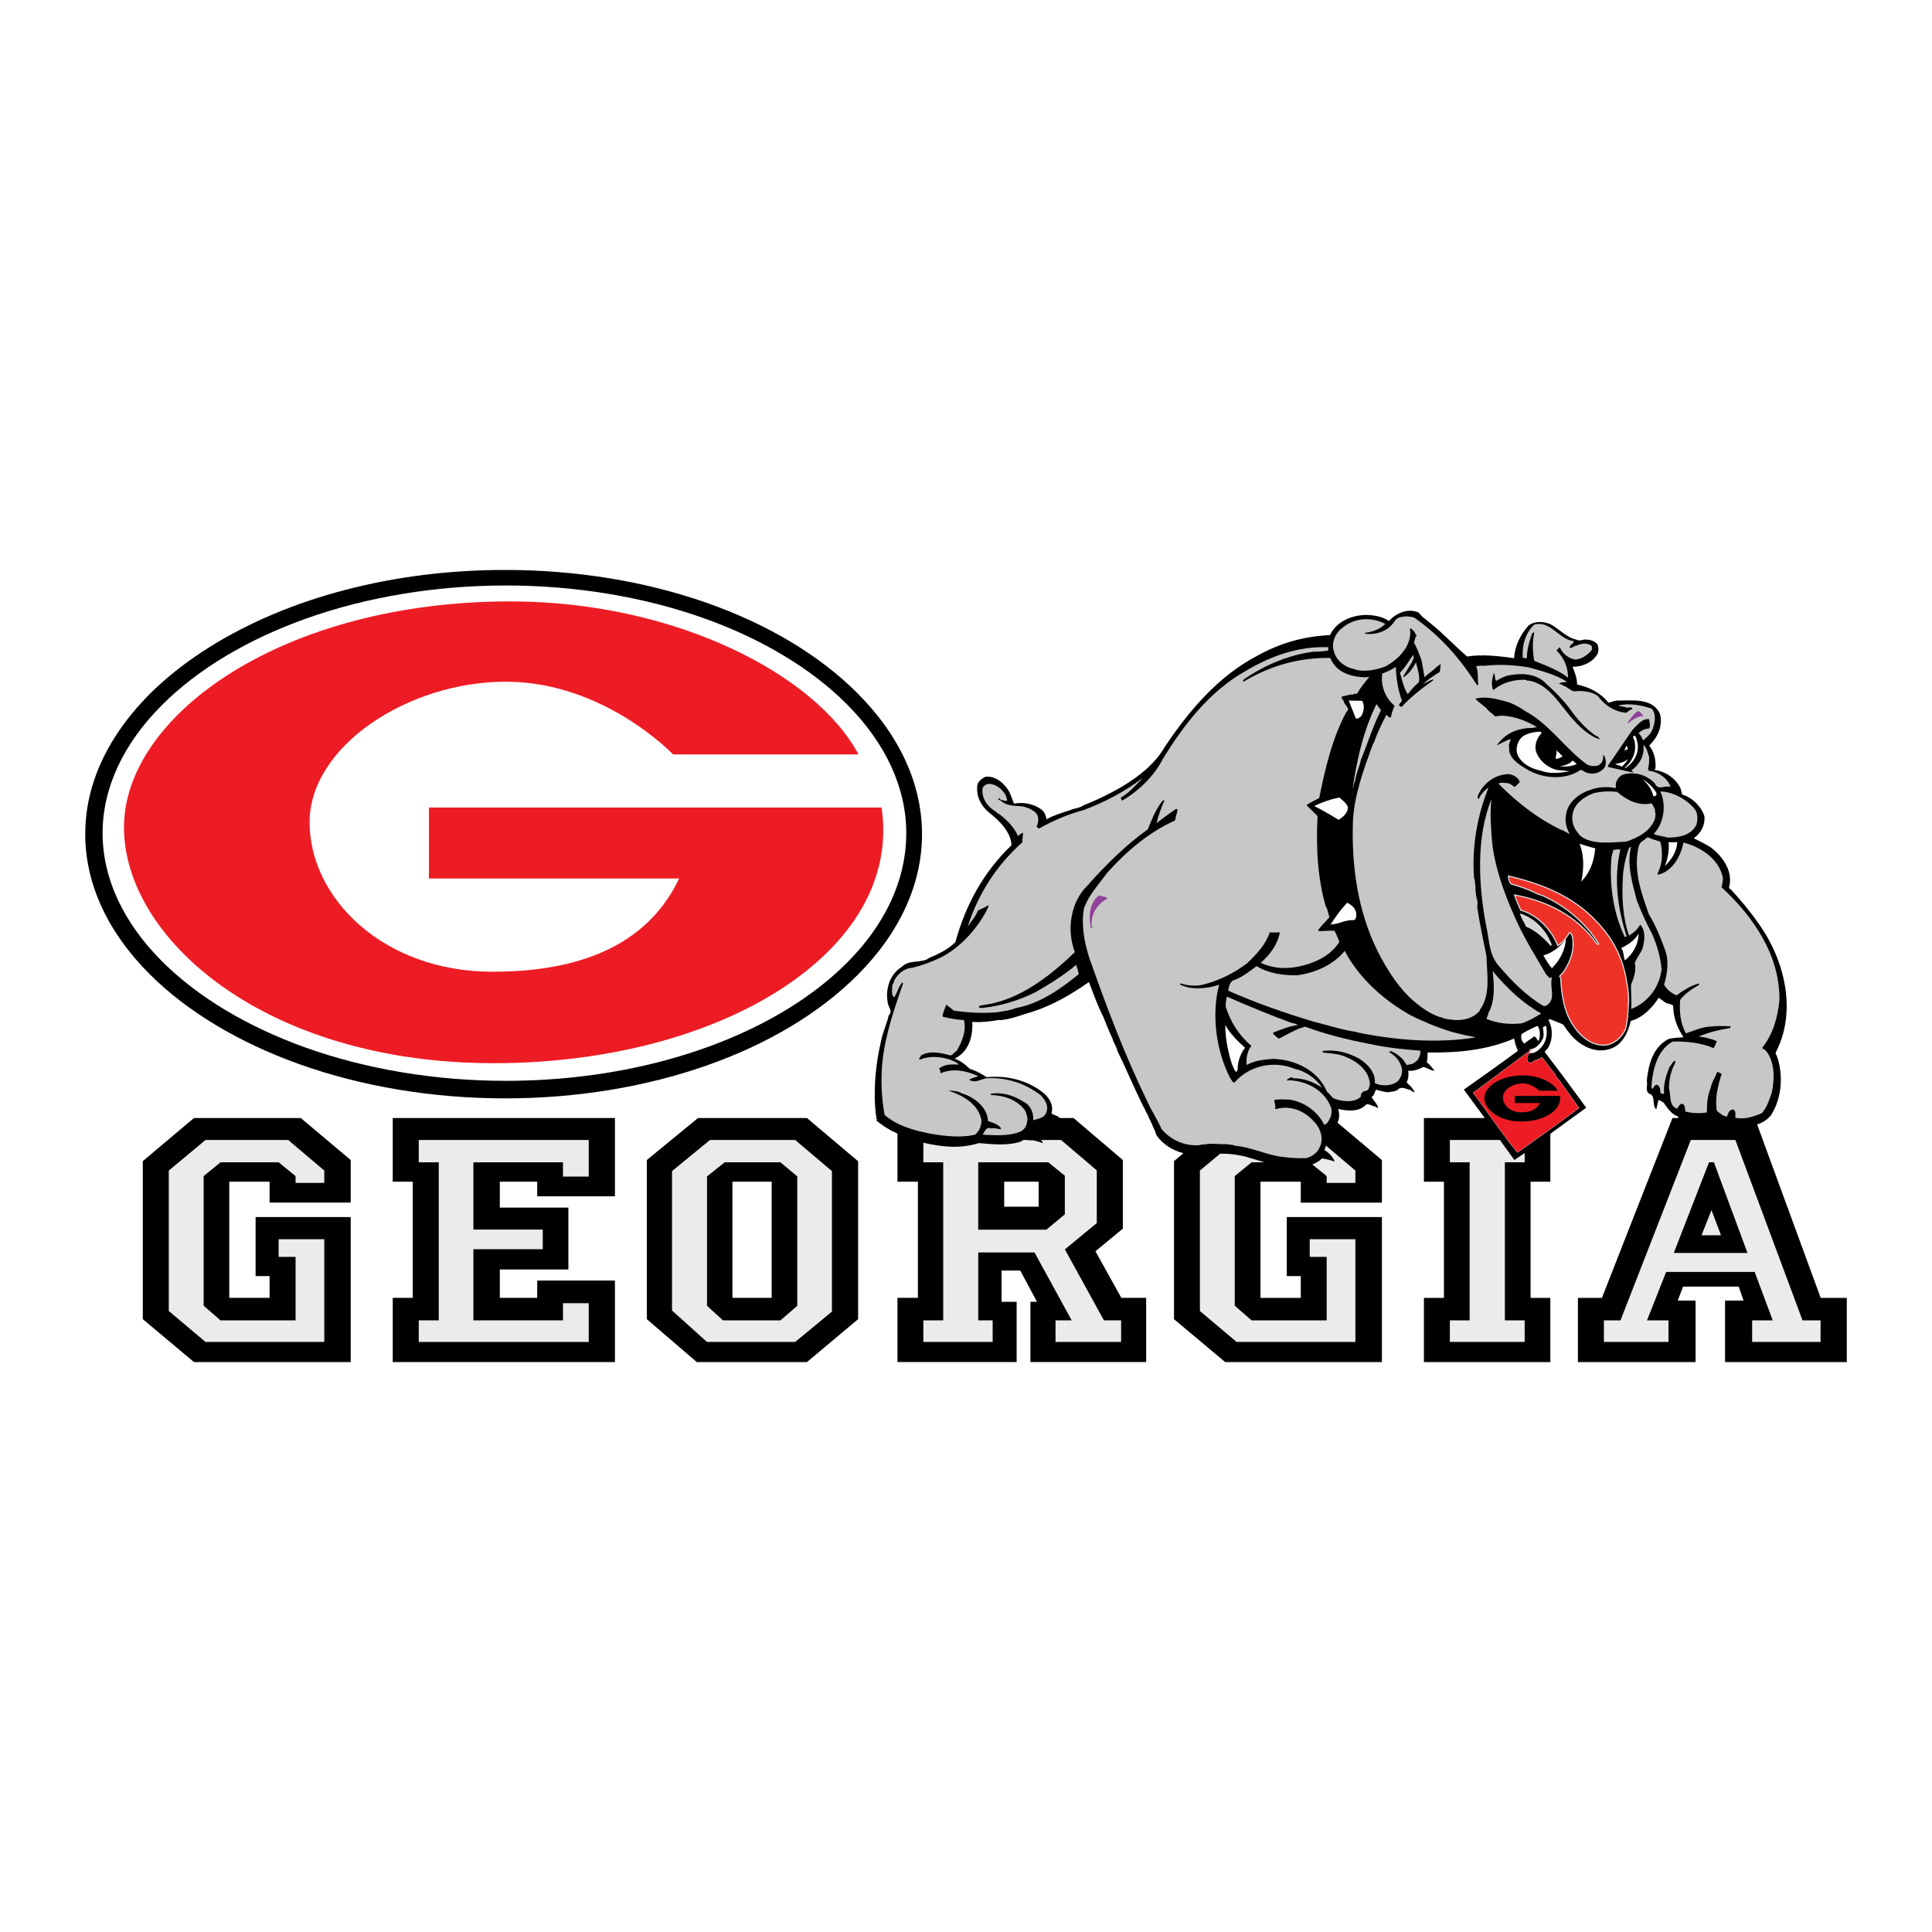 <?xml version="1.0" encoding="utf-8"?>
<!-- Generator: Adobe Illustrator 13.0.0, SVG Export Plug-In . SVG Version: 6.00 Build 14948)  -->
<!DOCTYPE svg PUBLIC "-//W3C//DTD SVG 1.0//EN" "http://www.w3.org/TR/2001/REC-SVG-20010904/DTD/svg10.dtd">
<svg version="1.0" id="Layer_1" xmlns="http://www.w3.org/2000/svg" xmlns:xlink="http://www.w3.org/1999/xlink" x="0px" y="0px"
	 width="192.756px" height="192.756px" viewBox="0 0 192.756 192.756" enable-background="new 0 0 192.756 192.756"
	 xml:space="preserve">
<g>
	<polygon fill-rule="evenodd" clip-rule="evenodd" fill="#FFFFFF" points="0,0 192.756,0 192.756,192.756 0,192.756 0,0 	"/>
	<polygon fill-rule="evenodd" clip-rule="evenodd" points="34.989,121.427 34.989,135.893 19.353,135.893 14.247,131.612 
		14.247,115.844 19.353,111.545 30.006,111.545 34.989,115.734 34.989,119.983 26.896,119.983 26.896,117.896 22.875,117.896 
		22.875,129.487 26.896,129.487 26.896,127.314 25.5,127.314 25.5,121.427 34.989,121.427 	"/>
	<polygon fill-rule="evenodd" clip-rule="evenodd" points="61.352,111.545 61.352,119.356 53.598,119.356 53.598,117.896 
		49.867,117.896 49.867,120.483 56.708,120.483 56.708,126.656 49.867,126.656 49.867,129.487 53.598,129.487 53.598,127.759 
		61.352,127.759 61.352,135.893 39.184,135.893 39.184,129.487 41.18,129.487 41.18,117.896 39.184,117.896 39.184,111.545 
		61.352,111.545 	"/>
	<polygon fill-rule="evenodd" clip-rule="evenodd" points="85.616,115.862 85.616,131.612 80.51,135.893 69.517,135.893 
		64.534,131.612 64.534,115.734 69.64,111.545 80.51,111.545 85.616,115.862 	"/>
	<path fill-rule="evenodd" clip-rule="evenodd" d="M142.098,61.677c0.534,0.453,1.028,0.822,1.521,1.274l0.082-0.041l-0.082,0.041
		c0.904,0.822,1.85,1.768,2.754,2.549c1.521-0.247,3.166-0.041,4.687,0.165c0.082-1.233,0.616-2.302,1.397-3.207
		c0.535-0.493,1.438-0.493,2.179-0.206c0.904,0.452,1.562,1.315,2.631,1.562c0.37,0.205,0.617-0.042,0.986,0
		c0.371,0,0.823,0.123,1.11,0.452c0.165,0.329,0.165,0.904-0.123,1.192c-0.493,0.699-1.438,1.069-2.343,1.069
		c0.205,0.534,0.452,1.11,0.452,1.768c1.15,0.247,2.302,0.781,3.124,1.809c0.287-0.041,0.575-0.205,0.904-0.205
		c1.479,0,3.494-0.288,4.234,1.315c0.329,1.233-0.247,2.384-1.069,3.166c0.493,0.658,0.699,1.439,0.617,2.343
		c-0.083,0-0.083,0-0.083,0.083c1.069,0.164,2.098,0.822,2.591,1.85l0.164,0.617c0.986,0.288,1.932,1.192,2.22,2.179
		c0.082,0.904-0.37,1.685-1.068,2.179c0.534,0.288,1.109,0.534,1.686,0.904c1.15,0.863,2.179,2.261,1.891,3.782
		c-0.041,0.164-0.123,0.329,0.082,0.37c0.986,1.069,2.056,2.343,2.837,3.494c2.59,3.618,3.822,8.715,1.686,12.826
		c-0.042,0.165,0.123,0.329,0.164,0.494c0.617,1.932,0.411,4.151-0.658,5.796c-0.376,0.445-0.846,0.727-1.363,0.885l6.342,17.307
		h2.604v6.405h-12.144v-6.137h1.845l-0.484-1.389h-5.555l-0.528,1.389h1.779v6.137h-11.738v-6.405h2.394l7.038-17.942h0.597
		c-0.014-0.099-0.053-0.178-0.157-0.208c-0.576-0.205-1.028-0.904-1.315-1.315c-0.165-0.082-0.329-0.287-0.534-0.246
		c-0.083,0.328-0.124,0.616-0.206,0.904c-0.493-0.452,0-1.356-0.699-1.562c-0.452-0.288-0.123-0.863-0.246-1.315
		c0.164-1.604,0.616-3.289,2.097-4.111c0.493-0.164,1.068-0.164,1.562-0.205c-0.616-0.945-1.027-1.974-1.027-3.166
		c-0.206-0.164-0.493-0.164-0.699-0.246c-0.287-0.206-0.534-0.37-0.739-0.534c-0.658,1.027-1.645,2.014-2.755,2.302
		c-0.123,0.165-0.123,0.452-0.246,0.699c-0.247,0.822-0.823,1.727-1.728,2.056c-1.438,0.575-2.959-0.165-3.946-1.233
		c-0.329-0.37-0.616-0.781-0.863-1.151c-0.452-0.205-0.904-0.37-1.315-0.534c-0.041,0-0.123,0.082-0.164,0.082
		c0.493,0.822,0.452,2.138-0.124,2.919c-0.082,0.082-0.328,0.205-0.164,0.37c1.356,1.768,2.755,3.658,4.069,5.467
		c-1.214,0.865-2.397,1.74-3.582,2.6v4.781h-1.974v11.592h1.974v6.405h-12.613v-6.405h1.996v-11.592h-1.996v-6.351h6.074
		c-0.696-0.945-1.392-1.889-2.088-2.839c1.81-1.274,3.659-2.59,5.386-3.864c-0.164-0.411-0.288-0.781-0.37-1.233
		c-2.672,1.151-5.591,1.439-8.633,1.397c0,0.329,0,0.658-0.082,0.987c0.328,0.205,0.534,0.575,0.781,0.822
		c-0.411,0-0.74-0.288-1.11-0.37c-0.534,0.246-0.986,0.452-1.521,0.37c0.041,0.328,0.041,0.822-0.164,1.15
		c0.164,0.247,0.493,0.411,0.616,0.699c0.083,0.082,0.165,0.205,0.165,0.329c-0.123-0.041-0.288-0.165-0.411-0.247
		c-0.37-0.082-0.904-0.411-1.233-0.041c-0.329,0.247-0.658,0.164-1.028,0.288c-0.041-0.124-0.082,0-0.164-0.041l0,0
		c-0.329-0.083-0.698-0.124-0.986-0.247c-0.165,0.247-0.165,0.576-0.452,0.74c0.205,0.37,0.616,0.74,0.657,1.109
		c-0.123-0.041-0.205-0.123-0.329-0.164c-0.287-0.041-0.575-0.288-0.862-0.205c-0.699,0.781-1.892,0.657-2.796,0.451
		c0.117,0.429,0.16,0.931-0.08,1.366l4.438,3.73v4.249h-8.093v-2.088h-4.021v11.592h4.021v-2.173h-1.396v-5.888h9.489v14.466
		h-15.637l-5.105-4.28v-15.769l0.936-0.788c-1.054-0.273-2.031-0.856-2.68-1.786c-0.123-0.247-0.123-0.493-0.288-0.699
		c-0.164-0.493-0.411-0.863-0.616-1.397c-0.165-0.205-0.247-0.535-0.411-0.781c-0.904-1.809-1.686-3.7-2.59-5.55
		c-0.082-0.411-0.37-0.781-0.493-1.233c-0.329-0.698-0.617-1.397-0.904-2.138c-0.576-1.151-0.987-2.302-1.439-3.494
		c-1.768,1.233-3.617,2.302-5.509,2.919l-0.123,0.041c-1.027,0.288-1.973,0.699-3.042,0.822c-0.123,0.041-0.205,0-0.329,0
		c-0.904,0.164-1.686,0.247-2.63,0.205c-0.083,0.124,0.041,0.165,0,0.288c0,1.397-0.453,2.713-1.768,3.371
		c0.576,0.206,1.069,0.575,1.521,1.027c0.617,0.165,1.151,0.493,1.685,0.822c2.098-0.205,4.07,0.329,5.592,1.521
		c0.616,0.493,1.109,1.233,0.863,2.097c0.246,0.164,0.534,0.205,0.739,0.37c0.028,0.027,0.06,0.056,0.094,0.084h1.369l4.918,4.189
		v6.849l-2.734,2.253l2.582,4.651h2.481v6.405h-11.551v-6.009h0.658l-1.671-3.124h-1.865v3.124h1.504v6.009h-11.89v-6.405h2.04
		v-11.592h-2.04v-4.798c-0.754-0.326-1.453-0.756-2.106-1.309c0-0.041,0.082-0.082,0.082-0.082c0-0.082-0.082-0.082-0.123-0.123
		c0.123-0.082,0-0.247,0-0.329c-0.288-2.426-0.042-5.016,0.493-7.317c0.165-0.904,0.576-1.727,0.781-2.631
		c0.411-0.411,0-0.781-0.083-1.192c-0.288-1.479,0.206-2.919,1.398-3.659c0.781-0.781,1.973-0.288,2.754-0.904
		c0.905-0.37,1.85-0.822,2.59-1.562c0.986-3.659,2.795-6.989,5.59-9.661c-0.041-1.315-1.233-2.467-2.22-3.248
		c-0.781-0.617-1.315-1.604-1.192-2.672c0-0.37,0.411-0.699,0.781-0.904c1.028-0.164,1.974,0.699,2.426,1.521
		c0.164,0.411,0.329,0.781,0.452,1.151c0.904-0.164,1.891,0,2.672,0.535c0.37,0.247,0.534,0.699,0.575,1.028
		c0.74-0.411,1.562-0.658,2.344-0.905c0.452-0.206,0.986-0.206,1.356-0.493c1.069-0.411,2.097-0.904,3.165-1.48
		c1.81-0.986,3.823-2.425,4.893-4.275c2.343-3.536,5.344-7.112,9.208-9.126c2.261-1.274,4.646-1.973,7.317-2.097
		c0.658-1.397,2.22-2.014,3.7-2.014c0.739,0.041,1.562,0.164,2.179,0.617c0.699-0.781,1.768-1.233,2.713-0.946
		C141.646,61.061,141.769,61.513,142.098,61.677L142.098,61.677z"/>
	<path fill-rule="evenodd" clip-rule="evenodd" d="M50.384,56.863c-11.078,0-21.543,2.731-29.468,7.69
		c-3.863,2.418-6.906,5.231-9.042,8.362c-2.236,3.277-3.37,6.745-3.37,10.309c0,4.933,2.219,9.76,6.417,13.957
		c3.718,3.719,8.885,6.828,14.942,8.992c6.247,2.232,13.343,3.412,20.521,3.412c14.316,0,27.459-4.596,35.157-12.293
		c4.219-4.219,6.449-9.084,6.449-14.068s-2.23-9.849-6.449-14.068C77.843,61.459,64.701,56.863,50.384,56.863L50.384,56.863z"/>
	
		<path fill-rule="evenodd" clip-rule="evenodd" fill="#EE3228" stroke="#DCDDDE" stroke-width="0.111" stroke-miterlimit="2.613" d="
		M159.864,92.581c1.356,1.603,2.138,3.412,2.426,5.385c0.164,0.781,0.246,1.645,0.164,2.426c-0.041,0.78-0.082,1.562-0.288,2.302
		c-0.328,0.781-1.068,1.438-1.891,1.562c-1.397,0.164-2.549-0.822-3.248-1.851c-0.986-1.397-1.232-3.165-1.314-4.851
		c-0.288-0.205,0.164-0.37,0.246-0.534c0.534-0.781,0.986-1.768,0.986-2.755c0-0.411,0-0.863-0.246-1.192h-0.124
		c-0.287,0.452-0.616,0.945-1.15,1.274c-0.617-1.562-2.015-3.083-3.7-3.535c-0.205-0.494-0.452-0.987-0.616-1.521
		c3.206,0.575,6.248,2.096,8.222,4.892c0,0,0.082,0.082,0.164,0v-0.041c-1.397-2.179-3.371-3.782-5.55-4.769
		c-0.287-0.123-0.575-0.165-0.822-0.329c-0.78-0.371-1.562-0.617-2.384-0.864c-0.123-0.205-0.247-0.493-0.247-0.781
		C154.027,88.223,157.397,89.58,159.864,92.581L159.864,92.581z"/>
	<path fill-rule="evenodd" clip-rule="evenodd" fill="#C7C7C6" d="M141.153,61.654c2.549,1.809,4.521,4.029,6.207,6.701
		c0.041,0,0.123,0,0.123-0.082c-0.082-0.534,0.041-1.233-0.205-1.768c0.205-0.124,0.575-0.083,0.863-0.083
		c1.397-0.164,2.96-0.082,4.398,0.165c1.315,0.37,2.631,0.699,3.823,1.439c-0.247,0.041-0.657,0.041-0.822,0.165
		c0.124,0.082,0.288,0.082,0.411,0.206c0.411,0.123,0.658,0.452,1.069,0.575c0.821-0.082,1.809,0,2.425,0.494
		c0.658,0.904,1.604,1.521,2.755,1.644c0.205,0,0.328-0.329,0.616-0.329l0.041-0.123c-0.164-0.165-0.411,0-0.657-0.082
		c-0.165-0.083-0.452-0.083-0.699-0.165c0.082,0,0,0,0-0.041c1.151-0.247,2.261,0,3.289,0.329c0.411,0.452,0.369,1.233,0.164,1.809
		c-0.123,0.576-0.534,0.986-1.027,1.356c-0.123-0.247-0.206-0.534-0.452-0.699c0.287-0.329,0.698-0.453,1.068-0.494
		c0.164-0.288,0-0.575,0-0.904c-0.657-0.123-1.11,0.493-1.645,1.028c-0.822,1.151-1.603,2.384-2.466,3.577
		c0,0.082-0.041,0.165,0.082,0.165c0.781,0.164,1.604,0.37,2.384,0.534c0.082-0.124-0.041-0.124-0.164-0.165
		c0.863-0.658,1.356-1.521,1.233-2.59c0.37,0.329,0.411,0.781,0.575,1.233c0,0.329,0,0.781-0.123,1.151l0.082,0.083
		c-0.082,0-0.082,0.041-0.082,0.041c0.164,0.123,0.287,0.123,0.411,0.123c0.781,0.206,1.562,0.74,1.85,1.562
		c-0.575-0.206-1.233,0.411-1.562-0.329c-0.78-0.863-2.014-1.233-3.165-0.904c-0.37,0.123-0.616,0.493-0.74,0.863v0.493
		c-0.821-0.164-1.686-0.123-2.384,0.124c-1.192,0.329-2.426,1.233-2.59,2.548c-0.124,0.658,0.041,1.316,0.37,1.891
		c-0.247-0.082-0.494-0.247-0.699-0.37h-0.082c-2.344-1.11-4.48-2.754-6.331-4.646c0.288-0.164,0.617-0.041,0.986-0.041
		c0.165,0.083,0.411,0.165,0.576,0.37c0.205-0.041,0.411-0.329,0.575-0.493c-0.164-0.453-0.616-0.699-1.068-0.781
		c-1.316,0-2.467,0.822-3.043,1.973c-0.041,0.082-0.164,0.37-0.041,0.493c0.165,0,0.082-0.165,0.206-0.288
		c0.206-0.288,0.493-0.658,0.822-0.822c-1.11,2.713-1.686,5.919-1.439,9.044c0.124,0.165,0.042,0.37,0.124,0.617
		c0,0.493,0.041,1.069,0.164,1.521c0.123,0.206,0,0.617,0.041,0.863c0.247,1.604,0.576,3.124,0.904,4.728
		c0.042,1.767,0.452,3.906-0.657,5.385v0.082c-0.863,0.987-2.138,1.069-3.371,0.822c-0.247-0.041-0.452-0.164-0.699-0.205
		c-0.821-0.288-1.562-0.781-2.22-1.315c-1.686-1.316-3.001-3.413-3.946-5.304c-1.932-3.946-2.59-8.386-2.426-12.99
		c0.165-2.631,1.069-5.056,1.933-7.441c0.041-0.082,0.082-0.206,0.164-0.329c0.329-0.945,0.781-1.85,1.233-2.754
		c0.164,0.124,0.288,0.329,0.452,0.247c0.083-0.411,0.206-0.781,0.37-1.151c-0.945-0.781-1.397-2.014-1.233-3.207
		c0.452-0.165,0.904-0.37,1.356-0.658c0.042,1.11,0.206,2.261,0.617,3.371c-0.041,0.123-0.329,0.288-0.288,0.493l0.247,0.123
		c0.863-0.945,2.055-1.891,3.124-2.631c0,0,0.082-0.082,0-0.123c-0.329,0.123-0.658,0.329-0.986,0.452
		c0.493-0.411,1.109-0.863,1.686-1.192c0-0.288,0.082-0.534,0.082-0.781c-0.165,0.123-0.288,0.164-0.452,0.329
		c-0.37,0.37-0.822,0.617-1.151,0.987c-0.164-0.617-0.164-1.315-0.411-1.974c-0.205-0.452-0.37-1.027-0.657-1.479
		c0.082-0.165,0.082-0.453,0.205-0.617c0.164-0.206-0.164-0.206-0.123-0.452c-0.165-0.083-0.206-0.288-0.452-0.37
		c-0.041,0.041-0.041,0.165,0,0.288c0.082,1.48-1.11,2.795-2.508,3.536c-0.904,0.329-1.85,0.534-2.919,0.329
		c-0.041-0.123-0.123,0-0.164-0.082c-0.904-0.165-1.769-0.822-2.015-1.727c-0.288-0.822,0.082-1.809,0.781-2.343
		c1.233-1.069,2.919-1.151,4.316-0.452v0.041c-0.493,0.494-1.274,0.781-1.974,0.863c-0.041,0-0.041,0.041-0.041,0.082
		c1.11,0.165,2.344-0.247,2.96-1.233c0.288-0.452,0.781-0.452,1.233-0.494C140.619,61.531,140.947,61.531,141.153,61.654
		L141.153,61.654z"/>
	<path fill-rule="evenodd" clip-rule="evenodd" fill="#C7C7C6" d="M156.733,63.915c0.123,0,0.247,0.042,0.288,0.083
		c-0.041,0.247-0.493,0.37-0.411,0.658c0.287,0,0.452-0.247,0.698-0.247c0.452-0.206,0.946-0.288,1.398-0.041
		c0.123,0.082,0.164,0.288,0.123,0.452c-0.411,0.534-1.028,0.945-1.686,0.986c-0.616-0.123-1.233-0.534-1.521-1.233
		c-0.123,0.082-0.246,0.247-0.328,0.329c0.78,0.74,1.15,1.686,1.15,2.713c-0.986-0.781-2.179-1.192-3.37-1.686
		c-0.165-0.863-0.206-1.932,0-2.795c-0.041-0.123-0.124,0.041-0.206,0.041c-0.288,0.822-0.534,1.645-0.534,2.508
		c-0.082,0-0.247-0.041-0.411-0.041c-0.082-1.233,0.246-2.467,1.151-3.33C154.596,61.901,155.459,63.586,156.733,63.915
		L156.733,63.915z"/>
	<path fill-rule="evenodd" clip-rule="evenodd" fill="#C7C7C6" d="M132.521,64.573c0,0.123,0,0.247,0,0.329
		c-0.452,0.083-1.028,0.124-1.521,0.124c-2.467,0.329-4.892,1.356-6.947,2.795c-0.082,0.082,0,0.124,0,0.206
		c0.164-0.082,0.329-0.206,0.411-0.247c2.549-1.439,5.262-2.179,8.263-2.138c0.575,1.479,2.138,1.932,3.659,1.932
		c0.082-0.083,0.164,0,0.246-0.083c-0.411,0.576-0.863,1.028-1.191,1.645c-0.124,0.165-0.329,0-0.453,0.165
		c-0.328-0.042-0.657,0.123-1.027,0.165c-0.329,0.164,0.123,0.329,0.123,0.575c0.083,0.329,0.699,0.658,0.247,0.987
		c-1.439,2.672-2.138,5.755-2.714,8.592c-0.452,0.247-0.821,0.411-1.273,0.699c0.328,0.37,0.78,0.74,1.109,1.11
		c-0.164,3.042,0,6.208,0.822,9.003c0.206,0.288,0.206,0.658,0.37,1.069c-0.37,0.452-0.904,0.905-1.151,1.356
		c0.288,0.083,0.781,0,1.192,0h0.452c0.205,0.37,0.329,0.699,0.493,1.11c-0.781,1.274-2.179,1.973-3.535,2.343
		c-1.521,0.411-2.96,0.37-4.316-0.247c0.945-0.822,1.645-1.809,1.891-2.918c0.083,0,0-0.083,0-0.083v-0.041
		c-0.369,0-0.657,0.041-0.986,0c-0.411,1.233-1.315,2.179-2.261,3.083c-1.356,1.027-2.796,1.726-4.398,2.137
		c-0.699,0.165-1.48,0.123-2.22-0.123l-0.083,0.082c0.247,0.206,0.576,0.206,0.863,0.329c1.028,0.164,2.138,0.041,3.042-0.288
		c-0.781,3.083-0.287,6.578,1.11,9.332c0.164,0.164,0.164,0.37,0.411,0.452c1.521-1.768,3.987-2.22,6.002-1.397
		c1.11,0.246,2.138,0.945,2.754,1.891c-0.863-0.575-1.809-0.945-2.918-0.945c-0.165-0.247-0.288,0.041-0.453,0.041
		c-0.082,0.082-0.123,0.123-0.123,0.164c0,0.082,0.165,0,0.247,0c1.768,0.082,3.535,1.028,4.151,2.755
		c0.082,0.246,0.041,0.739-0.082,0.986c-0.164,0.247-0.246,0.617-0.616,0.699c-0.617-1.315-2.015-2.303-3.453-2.508
		c-0.452,0-1.069-0.082-1.521,0.041c0,0.288,0.165,0.575,0.082,0.863l0.083,0.041c1.356-0.411,2.795,0.123,3.74,1.192
		c0.699,0.657,1.069,1.768,0.617,2.631c-0.247,0.575-0.781,0.904-1.315,1.069c-0.987,0.041-1.768-0.042-2.714-0.165
		c-1.479-0.246-2.878-0.945-4.398-1.068c-0.247-0.124-0.658-0.124-0.945-0.165c-0.781,0.041-1.356-0.123-2.138,0.041
		c-0.206-0.041-0.452,0.082-0.74,0.082c-1.397,0-2.631-0.575-3.535-1.644c-0.37-0.904-0.945-1.727-1.356-2.631
		c-2.303-4.728-4.152-9.62-5.879-14.553c-0.452-1.479-0.781-3.165-0.493-4.81c0.452-1.315,1.438-2.343,2.302-3.535
		c1.892-2.138,4.193-4.07,6.742-5.221l0.082-0.123c0-0.329,0.206-0.658,0.206-0.987c-0.083-0.123-0.206,0-0.247,0l-0.041,0.041
		c-0.616,0.411-1.192,0.864-1.809,1.316c0.205-0.74,0.452-1.521,0.781-2.22c0-0.041,0-0.082-0.124-0.041
		c-0.041,0.041-0.164,0.165-0.246,0.288c-0.576,0.822-0.904,1.686-1.274,2.59c-2.179,1.562-4.193,3.536-6.002,5.591
		c-1.686,1.604-2.138,4.44-1.274,6.66c-2.303,2.219-4.975,4.317-7.976,5.056c-0.534,0.165-1.068,0.165-1.603,0.329
		c-0.042,0.288,0.41,0.164,0.534,0.164c1.768-0.205,3.453-0.739,5.057-1.521c1.438-0.822,2.836-1.686,4.11-2.754
		c0.082,0.288,0.247,0.617,0.247,0.945c-1.892,1.521-3.864,2.92-6.29,3.372c-0.534,0.246-1.233,0.287-1.85,0.411
		c-1.439,0.123-2.878,0.041-4.316-0.165c-0.247-0.246-0.576-0.411-0.74-0.616c-0.041,0.123-0.041,0.205-0.124,0.328
		c-0.082,0.288-0.247,0.576-0.247,0.823l0.042,0.082c0.657,0.164,1.397,0.287,2.096,0.328c0.247,1.11-0.206,2.179-0.74,3.084
		c-0.288,0.123-0.411,0.534-0.74,0.411c-0.904-0.247-1.932-0.452-2.754,0c-0.165,0.123-0.124,0.287-0.288,0.369
		c0.083,0.124,0.165,0,0.247,0.083l0.082-0.083c1.151-0.369,2.548-0.164,3.494,0.411l0.165,0.165
		c-0.74-0.042-1.439-0.042-1.973,0.411c0.165,0.082,0.123,0.328,0.165,0.452c1.274-0.534,2.548-0.247,3.658,0.246l0.082,0.082
		c-0.287,0.042-0.575,0.165-0.863,0.288v0.041c0.617,0.411,1.233-0.164,1.851-0.164c1.973-0.082,3.823,0.575,5.303,1.727
		c0.37,0.452,0.781,0.945,0.534,1.645c-0.164,0.616-0.822,0.657-1.315,0.822c0.041-0.781-0.287-1.521-0.986-1.851
		c-0.945-0.616-2.138-0.986-3.289-0.781c0,0.083,0.083,0.083,0.165,0.124c1.274,0.041,2.507,0.493,3.288,1.521
		c0.124,0.288,0.206,0.534,0.247,0.822c-0.041,0.535-0.164,1.069-0.74,1.315c-0.904,0.37-2.056,0.37-3.083,0.329
		c-0.205,0-0.452-0.041-0.658-0.041c0.247-0.37,0.37-0.822,0.864-0.616c0.287-0.083,0.657,0.041,0.903,0.082l0.083-0.082
		c-0.288-0.452-0.863-0.576-1.315-0.74c-0.041-1.397-1.439-2.426-2.59-2.755c-0.37-0.246-0.822-0.246-1.233-0.287
		c-0.041,0-0.041,0.041-0.041,0.041c1.274,0.411,2.795,1.233,3.166,2.713c0.082,0.206,0.041,0.493,0,0.658
		c-0.082,0.411-0.288,0.739-0.575,0.986c-1.398,0.329-2.919,0.165-4.399-0.082c-1.686-0.329-3.371-0.781-4.645-1.892
		c-0.453-2.549-0.412-5.18,0.205-7.729c0.411-1.85,1.028-3.617,1.645-5.385c-0.041-0.041-0.041-0.123-0.123-0.041
		c-0.329,0.37-0.453,0.945-0.74,1.397c-0.041,0-0.041-0.041-0.041,0H89.15c-0.247-0.329-0.123-0.781-0.123-1.192
		c0.123-0.164,0.165-0.328,0.206-0.493c0.37-0.658,1.028-1.192,1.768-1.233c1.069-0.247,2.014-0.617,2.96-1.069
		c1.973-1.068,3.494-2.795,4.522-4.727c0.041-0.165,0.205-0.288,0.082-0.453c-0.288,0.288-0.658,0.329-0.987,0.535
		c-0.246,0.617-0.698,1.11-1.027,1.604c1.027-3.207,2.796-6.043,5.468-8.428c-0.083-0.288,0.082-0.658,0.041-0.945
		c-0.206,0.123-0.411,0.205-0.493,0.37c-0.288-0.781-0.987-1.48-1.604-2.015h-0.041c-0.124-0.206-0.37-0.206-0.575-0.452
		c-0.781-0.452-1.439-1.274-1.316-2.302c0.041-0.205,0.247-0.37,0.494-0.452c0.78-0.083,1.521,0.534,1.85,1.192l0.123,0.452
		c-0.164,0.124-0.329-0.041-0.575-0.041c-0.165,0-0.165-0.288-0.329-0.124c0,0.124,0.164,0.124,0.288,0.206
		c0.616,0.576,1.521,0.452,2.302,0.576c0.082,0.041,0.288,0.123,0.37,0.123c0.452,0.206,1.027,0.494,1.027,1.069
		c0,0.288,0,0.534-0.164,0.781c0.123,0.123,0.205,0.288,0.329,0.165c1.397-0.781,2.877-1.398,4.398-1.809
		c2.056-0.781,4.069-1.809,5.879-3.207c-0.658,0.699-1.356,1.48-2.179,1.973c-0.042,0.042,0,0.124,0.041,0.165c0,0,0,0,0,0.083
		l0.082,0.041c1.604-0.904,3.206-2.467,4.028-4.111c2.015-3.289,4.604-6.742,8.263-8.797
		C126.724,65.478,129.52,64.45,132.521,64.573L132.521,64.573z"/>
	<path fill-rule="evenodd" clip-rule="evenodd" fill="#C7C7C6" d="M140.824,66.135c-0.288,0.452-0.534,0.904-0.822,1.356
		l0.041,0.083c0.576-0.411,0.904-0.904,1.233-1.48c0.123,0.617,0.411,1.274,0.288,1.973c-0.452,0.37-0.781,0.781-1.11,1.192
		c-0.411-0.616-0.575-1.438-0.781-2.138c0.534-0.534,0.863-1.15,1.315-1.768C141.153,65.642,140.906,65.93,140.824,66.135
		L140.824,66.135z"/>
	<path fill-rule="evenodd" clip-rule="evenodd" d="M154.267,68.232c1.028,0.904,1.974,1.891,2.755,3.042
		c0.657,0.822,1.397,1.604,2.261,2.179c0.164,0,0.205,0.165,0.329,0.247l-0.083,0.041c-1.273-0.452-2.384-1.644-3.247-2.754
		c-0.986-1.233-2.056-2.795-3.741-3.083c-0.082,0-0.205,0.042-0.287-0.082c-1.151-0.041-2.303,0.247-3.207,0.986
		c-0.164,0.042-0.123-0.164-0.164-0.247c-0.083-0.493,0-0.945,0.164-1.397c0.123,0.041,0.041,0.288,0.123,0.411
		c0.041,0.082-0.082,0.329,0.165,0.329c0.452-0.288,0.986-0.534,1.562-0.576C152.088,67.122,153.485,67.327,154.267,68.232
		L154.267,68.232z"/>
	<path fill-rule="evenodd" clip-rule="evenodd" d="M152.17,70.945L152.17,70.945c2.385,1.274,3.946,3.7,6.126,5.303
		c0.37,0.206,0.863,0.247,1.232,0.083c0.412-0.247,0.453-0.699,0.412-1.028c0.123,0.082,0.164,0.164,0.205,0.329
		c0.123,0.37,0.082,0.822-0.164,1.069c-0.453,0.452-0.987,0.576-1.604,0.411c-0.247-0.041-0.452-0.288-0.699-0.288
		c-1.562,1.069-3.864,0.863-5.426-0.124c-0.74-0.452-1.769-1.069-1.686-2.138c-0.083-0.247,0.082-0.534,0.164-0.822
		c-0.493,0.124-0.945,0.411-1.356,0.617c-0.041,0,0-0.041,0-0.041c0.781-1.151,2.097-1.686,3.412-1.686
		c0.288,0,0.37-0.082,0.575-0.082c-1.068-0.617-2.261-1.11-3.576-1.151c-0.247,0.041-0.452,0.041-0.617,0.082
		c-0.246-0.288-0.657-0.494-0.863-0.822c-0.328-0.288-0.781-0.576-1.109-0.945c1.068-0.288,2.179,0.041,3.247,0.329
		C151.061,70.246,151.636,70.575,152.17,70.945L152.17,70.945z"/>
	<path fill-rule="evenodd" clip-rule="evenodd" fill="#904199" d="M163.969,71.397c-0.041,0.164-0.247,0-0.37,0.082
		c-0.452,0.165-0.781,0.329-1.151,0.699l-0.041-0.123c0.288-0.411,0.617-0.863,1.027-1.11
		C163.722,70.986,163.722,71.274,163.969,71.397L163.969,71.397z"/>
	<path fill-rule="evenodd" clip-rule="evenodd" fill="#FFFFFF" d="M136.056,70.343c0.041,0.408-0.041,0.7-0.206,1.05
		c-0.205,0.233-0.41,0.35-0.575,0.292c-0.247-0.642-0.493-1.167-0.699-1.808c0.411,0.058,0.864,0,1.357,0.058L136.056,70.343
		L136.056,70.343z"/>
	<path fill-rule="evenodd" clip-rule="evenodd" fill="#C7C7C6" d="M137.782,70.863c-0.822,1.603-1.315,3.289-2.015,4.974
		c-0.123,0.658-0.452,1.274-0.534,1.932c-0.206,0.576-0.37,1.151-0.411,1.768c0.452-3.289,1.11-6.454,2.508-9.291L137.782,70.863
		L137.782,70.863z"/>
	<path fill-rule="evenodd" clip-rule="evenodd" fill="#FFFFFF" d="M163.311,73.74c-0.041,0.124,0,0.165,0.041,0.288
		c0.247,1.069-0.328,2.014-1.15,2.59c-0.082,0-0.124,0-0.124,0c0.74-0.617,1.192-1.521,1.028-2.467
		c0.082-0.288-0.452-0.74,0.041-0.74C163.188,73.494,163.188,73.617,163.311,73.74L163.311,73.74z"/>
	<path fill-rule="evenodd" clip-rule="evenodd" fill="#FFFFFF" d="M153.814,73.124c-0.411,0.452-0.657,0.945-0.616,1.644
		c0.205,0.987,1.191,1.85,2.179,2.056l1.233,0.123c-0.904,0.165-1.974,0.288-2.837-0.041c-0.986-0.206-2.097-0.74-2.425-1.768
		c-0.124-0.658,0.123-1.356,0.657-1.727c0.534-0.288,1.151-0.411,1.686-0.411L153.814,73.124L153.814,73.124z"/>
	<path fill-rule="evenodd" clip-rule="evenodd" fill="#FFFFFF" d="M162.406,74.768c-0.123,0.042-0.287,0.042-0.37,0.165l0.247-0.535
		C162.406,74.521,162.365,74.645,162.406,74.768L162.406,74.768z"/>
	<path fill-rule="evenodd" clip-rule="evenodd" fill="#FFFFFF" d="M155.911,75.467c-0.246,0.124-0.452,0.247-0.699,0.247
		c0-0.329,0.124-0.576,0.083-0.863L155.911,75.467L155.911,75.467z"/>
	<path fill-rule="evenodd" clip-rule="evenodd" fill="#FFFFFF" d="M162.406,75.755c-0.123,0.288-0.37,0.493-0.575,0.74
		c-0.206-0.124-0.493-0.165-0.699-0.288C161.584,76.166,162.036,76.042,162.406,75.755L162.406,75.755z"/>
	<path fill-rule="evenodd" clip-rule="evenodd" fill="#FFFFFF" d="M157.309,76.207c-0.452,0.288-1.15,0.288-1.686,0.247
		c0.452-0.082,0.987-0.206,1.274-0.576L157.309,76.207L157.309,76.207z"/>
	<path fill-rule="evenodd" clip-rule="evenodd" fill="#FFFFFF" d="M165.202,79.002c0.082,0.123,0.123,0.411-0.083,0.411
		l-0.164,0.041c-0.123-0.658-0.575-1.274-1.068-1.686C164.38,78.016,164.873,78.509,165.202,79.002L165.202,79.002z"/>
	<path fill-rule="evenodd" clip-rule="evenodd" fill="#C7C7C6" d="M169.025,80.647c0.369,0.452,0.411,1.11,0.205,1.685
		c-0.575,1.069-1.809,1.233-2.878,1.233c-0.452-0.164-1.027-0.164-1.356-0.37c1.028-1.068,1.274-2.877,0.658-4.234
		C166.887,79.002,168.203,79.701,169.025,80.647L169.025,80.647z"/>
	<path fill-rule="evenodd" clip-rule="evenodd" fill="#C7C7C6" d="M161.338,79.002c0.945,0.822,2.138,1.439,3.453,1.151
		c0.164,0.288,0.369,0.535,0.328,0.822c0.083,0.165,0.041,0.452,0,0.699c-0.411,1.233-1.686,1.891-2.877,2.302
		c-1.48,0.041-3.33,0.37-4.563-0.575c-0.534-0.576-0.945-1.274-0.781-2.138c0.124-1.068,1.192-1.809,2.138-2.138
		C159.775,78.961,160.557,78.92,161.338,79.002L161.338,79.002z"/>
	<path fill-rule="evenodd" clip-rule="evenodd" fill="#C7C7C6" d="M148.882,84.182c0.082,0.082,0,0.247,0.041,0.329
		c0.411,2.713,1.397,5.262,2.549,7.729c0.822,1.727,1.85,3.371,2.836,5.056c0.165,0.041,0.247,0.452,0.453,0.206h0.082
		c-0.288,1.027,0.493,2.179-0.576,2.836l-0.246,0.041c-1.768-1.027-3.248-2.549-4.604-4.152c-0.904-1.151-0.822-2.549-1.151-3.905
		c-0.74-3.906-1.027-8.756,0.534-12.58C148.635,81.099,148.758,82.743,148.882,84.182L148.882,84.182z"/>
	<polygon fill-rule="evenodd" clip-rule="evenodd" fill="#FFFFFF" points="134.781,79.619 134.699,80.071 134.781,79.619 	"/>
	<path fill-rule="evenodd" clip-rule="evenodd" fill="#FFFFFF" d="M134.484,80.549c0,0.591-0.539,0.985-0.933,1.247
		c-0.854-0.525-1.642-0.985-2.43-1.378c0.788-0.394,1.576-0.656,2.495-0.854C133.945,79.827,134.419,80.221,134.484,80.549
		L134.484,80.549z"/>
	<path fill-rule="evenodd" clip-rule="evenodd" fill="#C7C7C6" d="M165.654,83.977c0.246,0.986,0.246,2.179-0.247,3.083
		c0,0.123-0.082,0.164,0.041,0.206c1.397-0.329,2.262-1.85,2.508-3.207c1.768,0.452,3.617,1.686,3.946,3.577
		c-0.041,0.329-0.041,0.617-0.164,0.863c3.247,3.001,5.838,6.824,5.797,11.264c-0.165,1.727-0.617,3.371-1.686,4.728
		c-0.083,0.205,0.205,0.164,0.328,0.329c0.904,1.109,0.904,2.795,0.576,4.274c-0.247,0.658-0.452,1.398-0.987,1.974
		c-0.781,0.329-1.727,0.658-2.631,0.452c0-0.288,0.082-0.699-0.205-0.822c-0.411,0-0.534,0.411-0.617,0.699
		c-0.329,0-0.698-0.288-1.027-0.576c-0.206-1.233,0.123-2.589,0.493-3.699c-0.164,0-0.247-0.165-0.452-0.165
		c-0.205,0.535-0.534,0.987-0.658,1.604c-0.164,0.411-0.287,0.863-0.328,1.356l0,0c-0.042,0.411-0.042,0.781-0.042,1.069
		c-0.739,0.123-1.438,0.082-2.138-0.082c-0.082-0.247,0-0.576-0.246-0.74c-0.205-0.123-0.329,0.082-0.493,0.288l-0.082,0.164
		c-0.863-0.247-0.617-1.356-0.822-2.056c0-0.945,0.205-1.727,0.616-2.508c0-0.041,0-0.164,0-0.246
		c-0.288,0.123-0.329,0.411-0.575,0.657c-0.329,0.822-0.617,1.727-0.534,2.672c-0.083,0-0.288,0-0.37-0.123
		c0-0.246,0-0.616-0.329-0.78c-0.206-0.042-0.329,0.246-0.452,0.41c-0.206-0.164-0.041-0.452-0.082-0.616
		c0.164-1.562,0.657-3.33,2.096-4.111c1.316-0.041,2.878,0.124,4.07,0.658c0.165-0.206,0.206-0.452,0.329-0.658
		c-0.164-0.164-0.493-0.205-0.74-0.287c-0.329-0.124-0.699-0.165-1.068-0.206c1.027-0.452,2.138-0.698,3.165-0.863
		c0.041,0,0-0.041,0-0.123v-0.041c-0.74-0.041-1.521-0.041-2.179,0.041c-0.822,0.082-1.479,0.411-2.261,0.658
		c-0.576-1.028-0.658-2.221-0.576-3.33c0.452-0.617,1.192-1.11,1.851-1.48c0-0.041,0.123-0.082,0-0.164
		c-0.822,0.246-1.562,0.698-2.22,1.192c-0.535-0.247-0.987-0.617-1.233-1.069c0.328-1.11,0.534-2.466,0.041-3.617
		c-0.411-1.151-0.905-2.343-1.562-3.412c-0.698-2.015-1.521-4.152-1.069-6.496c0.042-0.247,0.083-0.452,0.288-0.699
		c0.206-0.123,0.452-0.329,0.658-0.493C164.791,83.73,165.202,83.812,165.654,83.977L165.654,83.977z"/>
	<path fill-rule="evenodd" clip-rule="evenodd" fill="#FFFFFF" d="M167.34,84.018c-0.041,0.904-0.535,1.727-1.233,2.384
		c0.287-0.74,0.452-1.521,0.37-2.384C166.723,84.059,167.093,84.018,167.34,84.018L167.34,84.018z"/>
	<path fill-rule="evenodd" clip-rule="evenodd" fill="#C7C7C6" d="M163.311,89.855c0.452,1.151,0.946,2.261,1.521,3.33
		c0.493,1.11,0.822,2.261,0.945,3.494c-0.164,1.727-1.356,3.371-3.042,3.988c0.082-0.781-0.041-1.645,0-2.467
		c0.288-0.616,0.534-1.439,0.37-2.138c0.205-0.534,0.616-0.986,0.781-1.479c0.205-0.74,0.328-1.727-0.247-2.343
		c-0.206,0.452-0.658,0.822-1.11,1.11c-0.616-1.727-0.739-3.864-0.616-5.796c0.041-0.987,0.288-2.056,0.616-2.96l0.206-0.124
		C162.283,86.196,162.858,88.128,163.311,89.855L163.311,89.855z"/>
	<path fill-rule="evenodd" clip-rule="evenodd" fill="#FFFFFF" d="M159.159,84.634c-0.124,1.315-0.493,2.384-1.398,3.33
		c0.288-1.316,0.288-2.631-0.164-3.782C158.131,84.347,158.583,84.511,159.159,84.634L159.159,84.634z"/>
	<path fill-rule="evenodd" clip-rule="evenodd" fill="#C7C7C6" d="M161.667,84.758c-0.699,2.918-0.247,5.961,0.616,8.633
		l-0.164,0.123c-1.11-2.302-1.562-5.098-1.357-7.77c0-0.329,0.124-0.617,0.206-0.945C161.214,84.758,161.461,84.716,161.667,84.758
		L161.667,84.758z"/>
	
		<path fill-rule="evenodd" clip-rule="evenodd" fill="#D4D5D7" stroke="#DCDDDE" stroke-width="0.111" stroke-miterlimit="2.613" d="
		M154.761,94.254l-0.042,0.041c-0.698-0.781-1.521-1.521-2.425-1.891c-0.165-0.412-0.452-0.782-0.576-1.192
		C153.157,91.705,154.226,92.856,154.761,94.254L154.761,94.254z"/>
	<path fill-rule="evenodd" clip-rule="evenodd" fill="#904199" d="M110.444,89.567v0.124c-1.027,0.493-1.645,1.644-1.521,2.713
		c0,0.123,0.123,0.164,0.041,0.205c-0.165,0-0.165-0.205-0.165-0.329c-0.205-0.946-0.041-2.302,0.864-2.96
		C109.869,89.485,110.198,89.403,110.444,89.567L110.444,89.567z"/>
	<path fill-rule="evenodd" clip-rule="evenodd" fill="#FFFFFF" d="M135.311,91.079c0,0.3,0.06,0.781-0.421,0.721
		c-0.722,0-1.383,0.421-2.044,0.421l-0.12,0.06c0.541-0.842,1.022-1.503,1.683-2.224C134.83,90.297,135.19,90.538,135.311,91.079
		L135.311,91.079z"/>
	<path fill-rule="evenodd" clip-rule="evenodd" fill="#FFFFFF" d="M162.119,95.816c-0.165-0.37-0.083-0.822-0.37-1.233
		c0.616-0.288,1.397-0.781,1.727-1.439C163.476,94.213,162.899,95.199,162.119,95.816L162.119,95.816z"/>
	<path fill-rule="evenodd" clip-rule="evenodd" fill="#FFFFFF" d="M154.843,96.597c-0.37-0.37-0.576-0.822-0.863-1.274
		c0.904-0.247,1.686-0.863,2.261-1.645C156.158,94.747,155.665,95.775,154.843,96.597L154.843,96.597z"/>
	<path fill-rule="evenodd" clip-rule="evenodd" fill="#C7C7C6" d="M140.166,100.955c0.74,0.493,1.521,0.78,2.344,1.15
		c0.781,0.329,1.603,0.617,2.384,0.863c0.781,0.206,1.521,0.37,2.344,0.534c-3.782,0.617-8.017,0.288-11.798-0.493
		c0-0.041,0-0.041,0-0.041c-0.165,0.041-0.329-0.082-0.576-0.082c-1.315-0.247-2.631-0.658-3.905-0.986
		c-2.878-0.863-5.673-1.851-8.387-3.042h-0.041c0.083-0.411,0.165-1.028,0.699-1.11c0.74-0.287,1.479-0.863,2.138-1.356
		c1.233,0.739,2.672,0.945,4.111,0.904c1.727-0.247,3.494-0.986,4.687-2.425C135.439,97.337,137.741,99.516,140.166,100.955
		L140.166,100.955z"/>
	<path fill-rule="evenodd" clip-rule="evenodd" fill="#C7C7C6" d="M153.773,101.119c-0.616,0.37-1.315,0.781-1.973,0.986
		c-1.233,0.123-2.426,0-3.495-0.452c0.042-0.164,0.165-0.37,0.206-0.616c0.657-1.151,0.575-2.796,0.411-4.152
		C150.402,98.652,151.924,100.091,153.773,101.119L153.773,101.119z"/>
	<path fill-rule="evenodd" clip-rule="evenodd" fill="#C7C7C6" d="M128.985,102.105l0.041-0.041l0.493,0.205
		c-0.863,0.083-1.686,0.453-2.467,0.74l-0.041,0.124c0.164,0.164,0.329,0.328,0.575,0.493c0.822-0.37,1.604-0.945,2.631-1.192
		c2.015,0.74,4.111,1.274,6.249,1.686c1.727,0.37,3.371,0.575,5.221,0.699c0.082,0.328-0.082,0.657-0.247,0.945
		c-0.205,0.164-0.369,0.328-0.616,0.41h-0.041c-0.164,0-0.288,0.083-0.452,0.083c-0.329-0.658-0.904-1.11-1.562-1.397
		c-0.082,0.123-0.246,0-0.164,0.123c0.616,0.329,1.15,0.945,1.274,1.686c0.041,0.452-0.124,0.904-0.452,1.233
		c-0.617,0.452-1.521,0.493-2.261,0.164c0.123-1.233-1.069-2.261-2.015-2.672c-0.945-0.452-2.138-0.699-3.207-0.534
		c-0.041,0.123,0.083,0.123,0.124,0.164c0.78,0.082,1.521,0.123,2.179,0.411l0,0c1.15,0.452,2.302,1.356,2.425,2.631
		c0,0.247-0.041,0.329-0.123,0.575c-0.164,0.288-0.534,0.124-0.699,0.452c-0.082,0.041-0.082,0.206-0.082,0.329
		c-0.657,0.617-1.809,0.493-2.59,0.206c-0.329-0.083-0.493-0.535-0.781-0.699c-0.904-2.138-3.124-3.206-5.385-3.289
		c-0.945,0.083-1.85,0.165-2.631,0.617c-0.083-0.534,0.041-1.233,0.328-1.727c0.041-0.041,0.165-0.124,0.124-0.206
		c-1.233-1.027-2.097-2.425-2.549-3.905c0-0.329,0.041-0.657,0.123-0.986C124.545,100.379,126.765,101.283,128.985,102.105
		L128.985,102.105z"/>
	<path fill-rule="evenodd" clip-rule="evenodd" fill="#FFFFFF" d="M154.308,102.723c0.082,0.986-0.328,1.85-1.232,2.302
		l-0.494,0.082c-0.041-0.123,0-0.287,0.041-0.411c0.576-0.041,0.987-0.493,1.233-0.945c0.247-0.329,0.124-0.863,0.082-1.233
		c0.083-0.123,0.206-0.123,0.329-0.164L154.308,102.723L154.308,102.723z"/>
	<path fill-rule="evenodd" clip-rule="evenodd" fill="#FFFFFF" d="M153.609,102.805c0.041,0.329,0.041,0.781-0.124,1.068
		c-0.164-0.164-0.287-0.534-0.451-0.452c-0.33,0.288-0.699,0.452-0.946,0.699c-0.287-0.206-0.37-0.617-0.287-0.945
		c0.493-0.329,0.986-0.535,1.562-0.822C153.527,102.435,153.527,102.64,153.609,102.805L153.609,102.805z"/>
	<path fill-rule="evenodd" clip-rule="evenodd" fill="#FFFFFF" d="M124.216,104.531c-0.452,0.616-0.739,1.356-0.739,2.179
		c0,0.123-0.124,0.164-0.165,0.246c-0.288-0.41-0.452-0.904-0.575-1.356c-0.288-1.068-0.493-2.179-0.493-3.33
		C122.736,103.134,123.477,103.873,124.216,104.531L124.216,104.531z"/>
	
		<path fill-rule="evenodd" clip-rule="evenodd" fill="#ED1C24" stroke="#FFFFFF" stroke-width="0.027" stroke-miterlimit="2.613" d="
		M152.613,104.995c-0.165,0.288-0.37,0.617-0.165,0.945c0.165,0.165,0.411,0.042,0.576-0.041c0.082-0.164,0.369-0.164,0.534-0.246
		l0.288-0.164c0.411,0.493,0.863,1.191,1.315,1.685c0.041,0.247,0.287,0.452,0.452,0.658c0.616,0.904,1.315,1.809,1.932,2.713
		c-2.055,1.562-4.028,2.919-6.125,4.439c-0.206-0.123-0.329-0.452-0.534-0.616c-1.315-1.686-2.59-3.576-3.905-5.344
		c1.973-1.439,3.946-2.96,5.878-4.358C152.9,104.831,152.695,104.831,152.613,104.995L152.613,104.995z"/>
	<path fill-rule="evenodd" clip-rule="evenodd" fill="#FFFFFF" d="M90.42,83.124c0,13.625-17.924,24.711-39.955,24.711
		c-6.992,0-13.896-1.146-19.966-3.315c-5.829-2.083-10.785-5.059-14.331-8.605c-3.881-3.881-5.933-8.305-5.933-12.791
		s2.052-8.909,5.933-12.79c3.546-3.546,8.502-6.522,14.331-8.605c6.07-2.169,12.974-3.315,19.966-3.315
		c6.951,0,13.8,1.135,19.806,3.283c5.76,2.059,10.664,5.007,14.183,8.526C88.357,74.125,90.42,78.587,90.42,83.124L90.42,83.124z"/>
	<path fill-rule="evenodd" clip-rule="evenodd" d="M155.644,109.346c0.214,1.425-1.592,2.549-3.867,2.549
		c-2.274,0-3.685-1.24-3.685-2.352s1.576-2.252,3.852-2.252c1.646,0,3.049,0.731,3.471,1.526h-1.848c0,0-0.688-0.726-1.667-0.726
		s-1.957,0.646-1.957,1.401s0.733,1.489,1.823,1.489s1.614-0.413,1.86-0.929h-2.494v-0.708H155.644L155.644,109.346z"/>
	<path fill-rule="evenodd" clip-rule="evenodd" fill="#ED1C24" d="M87.953,80.565c2.14,14.261-15.93,25.51-38.703,25.51
		c-22.773,0-36.88-12.412-36.88-23.537c0-11.126,15.777-22.536,38.55-22.536c16.47,0,30.515,7.319,34.735,15.272H67.159
		c0,0-6.891-7.26-16.685-7.26S30.888,74.47,30.888,82.037c0,7.568,7.345,14.913,18.251,14.913c10.906,0,16.159-4.138,18.618-9.3
		H42.796v-7.084H87.953L87.953,80.565z"/>
	<polygon fill-rule="evenodd" clip-rule="evenodd" fill="#EDEBEA" points="32.354,123.635 27.798,123.635 27.798,125.4 29.49,125.4 
		29.49,131.732 21.997,131.732 20.319,130.271 20.319,117.34 21.997,115.964 27.798,115.964 29.49,117.34 29.49,118.016 
		32.354,118.016 32.354,116.786 28.752,113.735 20.507,113.735 16.84,116.786 16.84,130.801 20.507,133.888 32.354,133.888 
		32.354,123.635 	"/>
	<polygon fill-rule="evenodd" clip-rule="evenodd" fill="#EDEBEA" points="58.738,113.735 41.778,113.735 41.778,115.964 
		43.774,115.964 43.774,131.732 41.778,131.732 41.778,133.888 58.738,133.888 58.738,130.021 56.17,130.021 56.17,131.732 
		47.231,131.732 47.231,124.634 54.152,124.634 54.152,122.673 47.231,122.673 47.231,115.964 56.17,115.964 56.17,117.389 
		58.738,117.389 58.738,113.735 	"/>
	<polygon fill-rule="evenodd" clip-rule="evenodd" fill="#EDEBEA" points="83.002,116.841 79.336,113.735 70.837,113.735 
		67.048,116.841 67.048,130.752 70.541,133.888 79.336,133.888 83.002,130.855 83.002,116.841 	"/>
	<path fill-rule="evenodd" clip-rule="evenodd" fill="#EDEBEA" d="M103.837,113.735c0.061,0.062,0.122,0.126,0.184,0.188v0.123
		c-0.287-0.123-0.657-0.205-0.986-0.287c-0.204,0.037-0.391-0.002-0.564-0.024h-0.327c-0.09,0.021-0.176,0.064-0.26,0.147
		c-1.356,0.452-2.754,0.288-4.234,0.164c-1.812,0.581-3.709,0.395-5.526-0.039v1.956h1.981v15.769h-1.981v2.155h6.915v-2.155h-1.439
		v-6.776h5.612l3.71,6.776h-1.612v2.155h6.545v-2.155h-1.714l-3.898-7.081l3.183-2.624v-5.26l-3.565-3.032H103.837L103.837,113.735z
		"/>
	<path fill-rule="evenodd" clip-rule="evenodd" fill="#EDEBEA" d="M126.152,115.964c-0.481-0.144-0.962-0.298-1.454-0.437
		c-0.932-0.304-1.957-0.435-2.962-0.424l-2.022,1.683v14.015l3.667,3.087h11.847v-10.253h-4.556v1.766h1.691v6.332h-7.492
		l-1.678-1.461V117.34l1.678-1.376H126.152L126.152,115.964z"/>
	<path fill-rule="evenodd" clip-rule="evenodd" fill="#EDEBEA" d="M132.285,114.293c-0.041,0.162-0.092,0.316-0.146,0.453
		c0.452,0.247,0.863,0.699,1.027,1.151c-0.411-0.165-0.863-0.247-1.274-0.329c-0.265,0.283-0.598,0.471-0.966,0.603l1.437,1.169
		v0.676h2.864v-1.229L132.285,114.293L132.285,114.293z"/>
	<path fill-rule="evenodd" clip-rule="evenodd" fill="#EDEBEA" d="M152.115,115.041c-0.34,0.233-0.681,0.464-1.024,0.691
		c-0.483-0.671-0.967-1.336-1.449-1.997h-4.99v2.229h1.975v15.769h-1.975v2.155h7.464v-2.155h-1.975v-15.769h1.975V115.041
		L152.115,115.041z"/>
	<polygon fill-rule="evenodd" clip-rule="evenodd" fill="#EDEBEA" points="173.14,113.735 168.692,113.735 161.677,131.732 
		160.021,131.732 160.021,133.888 166.465,133.888 166.465,131.732 164.324,131.732 166.233,126.898 175.063,126.898 
		176.865,131.732 174.811,131.732 174.811,133.888 181.638,133.888 181.638,131.732 179.837,131.732 173.14,113.735 	"/>
	<polygon fill-rule="evenodd" clip-rule="evenodd" points="79.545,117.37 79.545,130.283 77.867,131.732 72.132,131.732 
		70.541,130.283 70.541,117.37 72.298,115.964 77.867,115.964 79.545,117.37 	"/>
	<polygon fill-rule="evenodd" clip-rule="evenodd" fill="#FFFFFF" points="76.988,117.896 73.075,117.896 73.075,129.487 
		76.988,129.487 76.988,117.896 	"/>
	<polygon fill-rule="evenodd" clip-rule="evenodd" points="106.24,117.303 106.24,121.151 104.396,122.686 97.598,122.686 
		97.598,115.964 104.591,115.964 106.24,117.303 	"/>
	<polygon fill-rule="evenodd" clip-rule="evenodd" fill="#FFFFFF" points="103.625,117.896 100.189,117.896 100.189,120.392 
		103.625,120.392 103.625,117.896 	"/>
	<polygon fill-rule="evenodd" clip-rule="evenodd" points="170.999,115.964 174.348,125.011 166.992,125.011 170.508,115.964 
		170.999,115.964 	"/>
	<polygon fill-rule="evenodd" clip-rule="evenodd" fill="#EDEBEA" points="170.756,120.732 169.758,123.247 171.704,123.247 
		170.756,120.732 	"/>
</g>
</svg>
